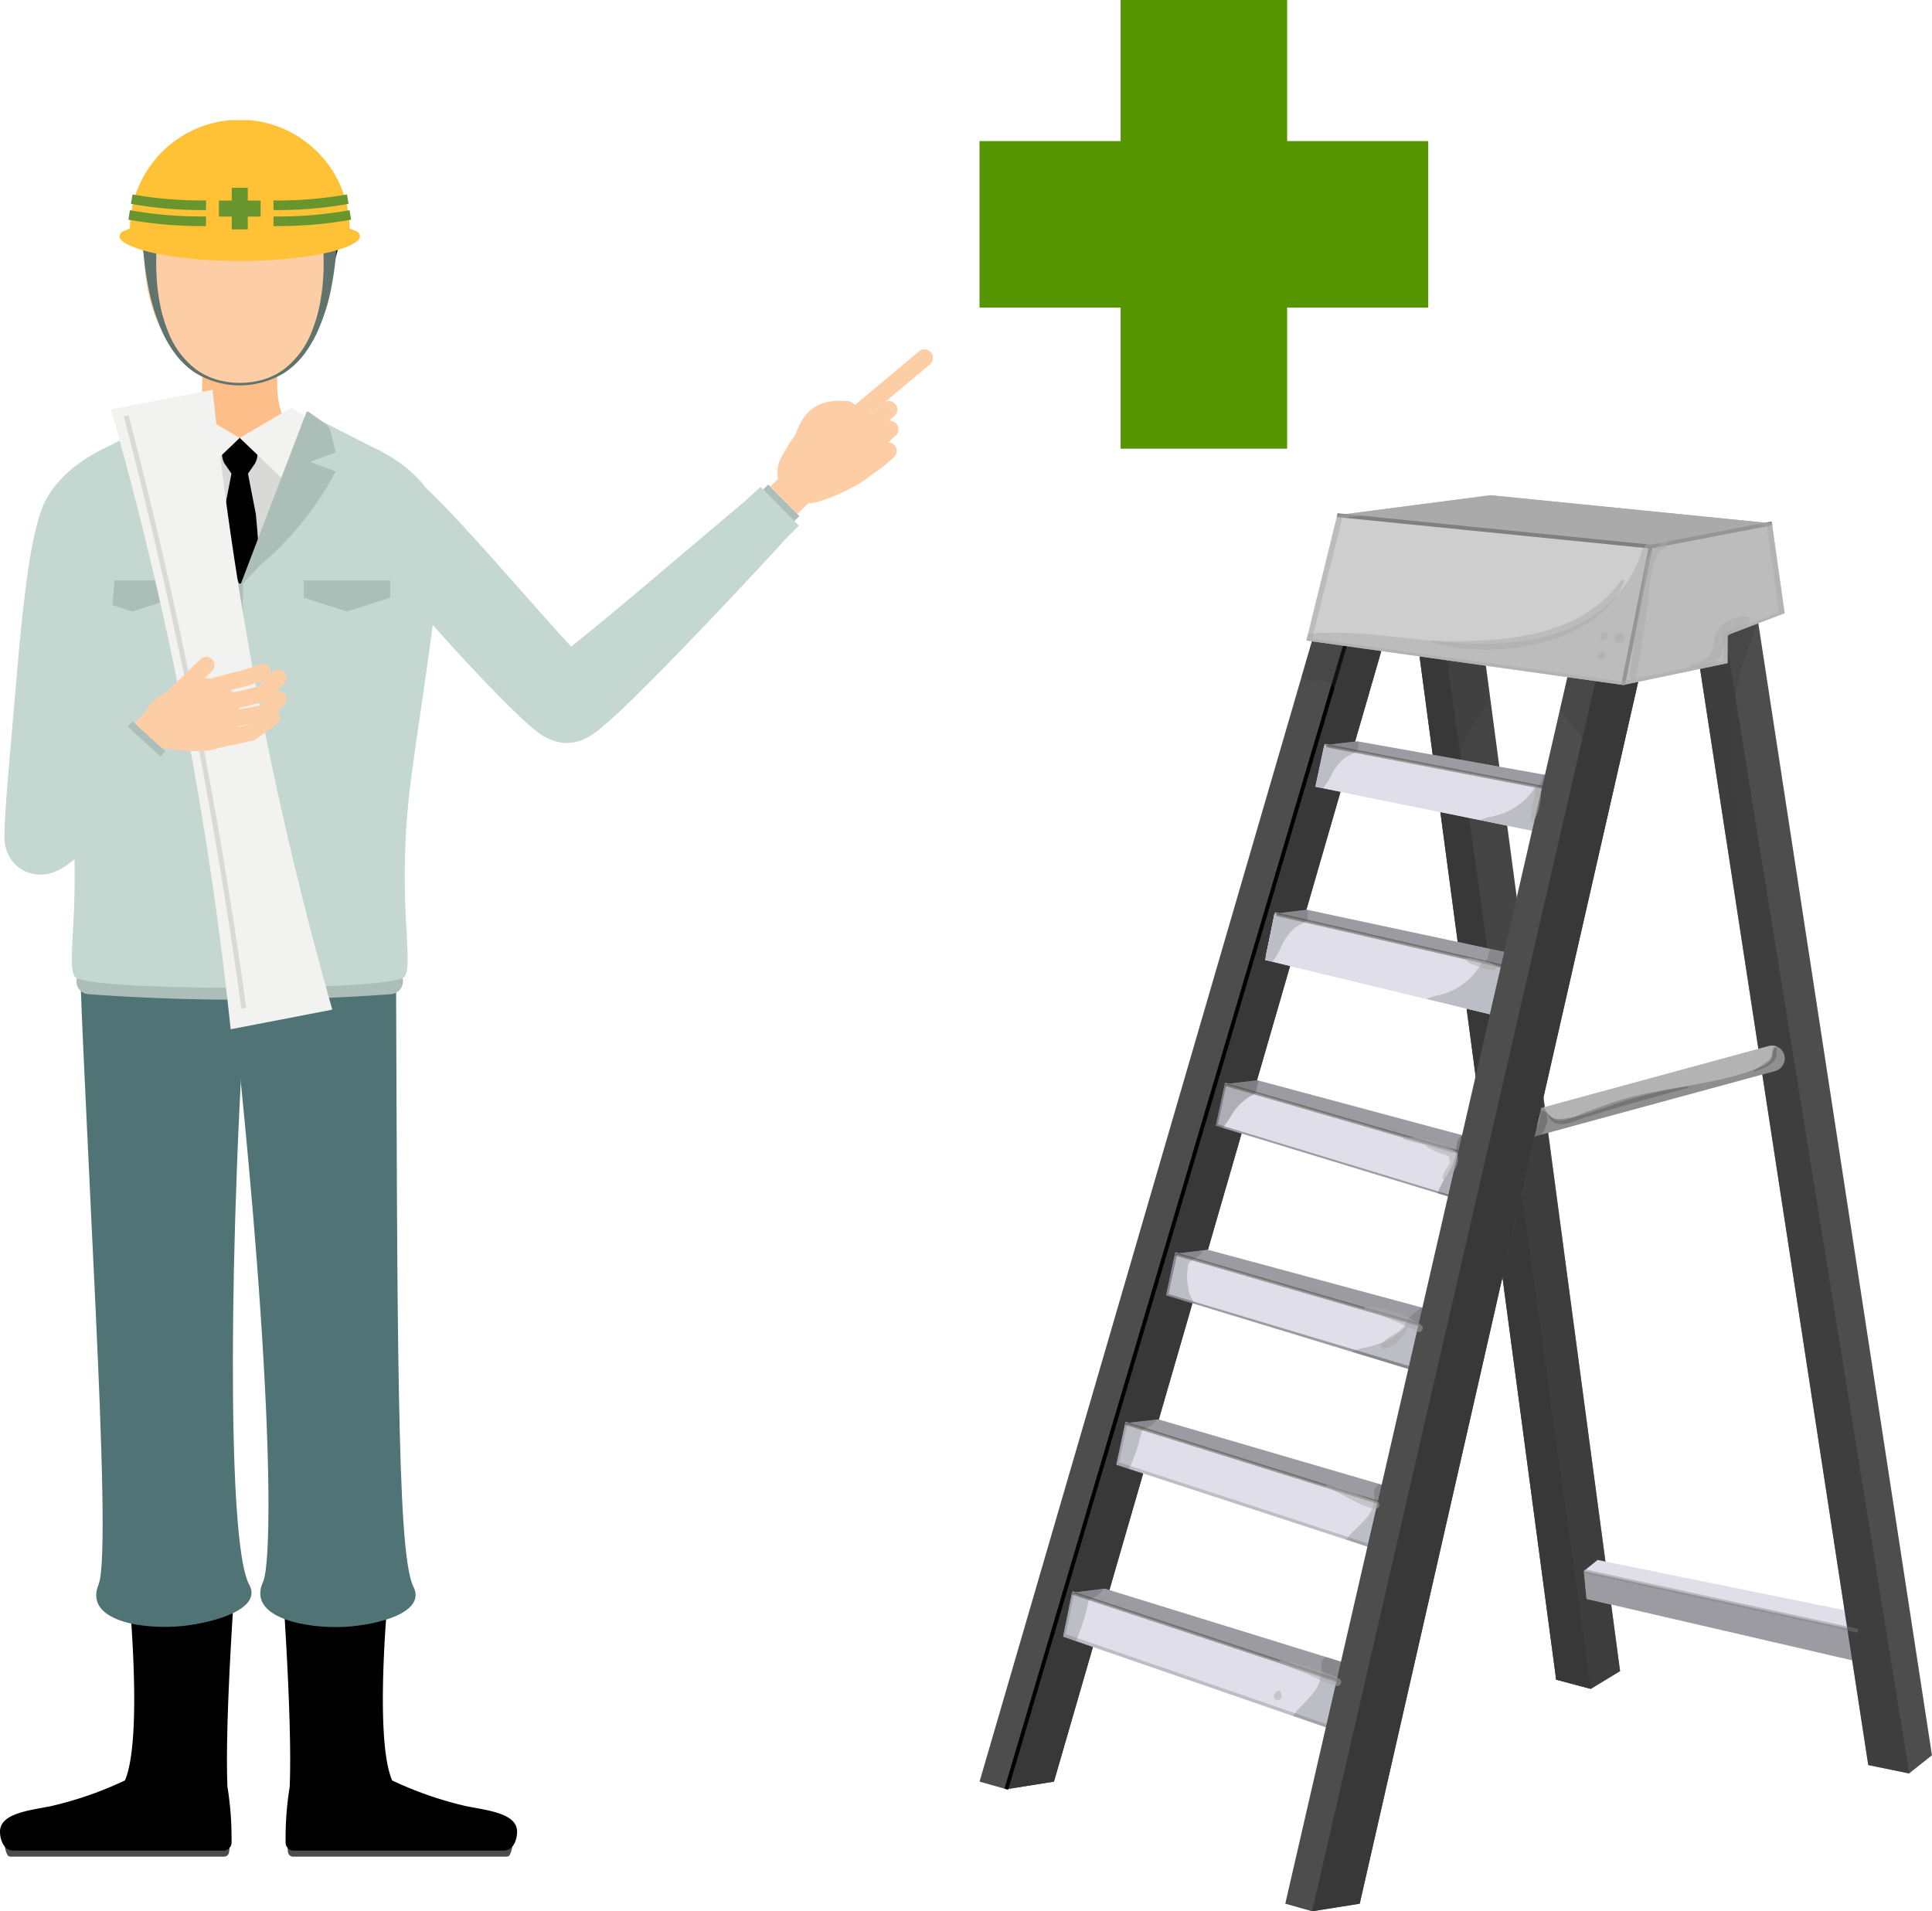 <svg xmlns="http://www.w3.org/2000/svg" xmlns:xlink="http://www.w3.org/1999/xlink" width="173.95" height="172.097" viewBox="0 0 173.95 172.097">
  <defs>
    <clipPath id="clip-path">
      <rect id="長方形_26948" data-name="長方形 26948" width="85.758" height="127.503" fill="none"/>
    </clipPath>
    <clipPath id="clip-path-2">
      <rect id="長方形_26885" data-name="長方形 26885" width="85.756" height="127.502" fill="none"/>
    </clipPath>
    <clipPath id="clip-path-3">
      <rect id="長方形_26884" data-name="長方形 26884" width="9.501" height="58.932" fill="none"/>
    </clipPath>
    <clipPath id="clip-path-5">
      <rect id="長方形_26886" data-name="長方形 26886" width="24.69" height="8.089" fill="none"/>
    </clipPath>
    <clipPath id="clip-path-7">
      <rect id="長方形_26888" data-name="長方形 26888" width="19.156" height="103.8" fill="none"/>
    </clipPath>
    <clipPath id="clip-path-8">
      <rect id="長方形_26889" data-name="長方形 26889" width="5.63" height="21.08" fill="none"/>
    </clipPath>
    <clipPath id="clip-path-9">
      <rect id="長方形_26890" data-name="長方形 26890" width="6.724" height="17.553" fill="none"/>
    </clipPath>
    <clipPath id="clip-path-11">
      <rect id="長方形_26893" data-name="長方形 26893" width="23.852" height="8.575" fill="none"/>
    </clipPath>
    <clipPath id="clip-path-12">
      <rect id="長方形_26894" data-name="長方形 26894" width="24.864" height="4.912" fill="none"/>
    </clipPath>
    <clipPath id="clip-path-13">
      <rect id="長方形_26895" data-name="長方形 26895" width="3.867" height="4.215" fill="none"/>
    </clipPath>
    <clipPath id="clip-path-14">
      <rect id="長方形_26896" data-name="長方形 26896" width="8.931" height="5.772" fill="none"/>
    </clipPath>
    <clipPath id="clip-path-16">
      <rect id="長方形_26898" data-name="長方形 26898" width="26.113" height="7.281" fill="none"/>
    </clipPath>
    <clipPath id="clip-path-17">
      <rect id="長方形_26899" data-name="長方形 26899" width="24.872" height="11.304" fill="none"/>
    </clipPath>
    <clipPath id="clip-path-18">
      <rect id="長方形_26900" data-name="長方形 26900" width="4.804" height="5.917" fill="none"/>
    </clipPath>
    <clipPath id="clip-path-19">
      <rect id="長方形_26901" data-name="長方形 26901" width="3.856" height="4.274" fill="none"/>
    </clipPath>
    <clipPath id="clip-path-20">
      <rect id="長方形_26902" data-name="長方形 26902" width="26.56" height="9.236" fill="none"/>
    </clipPath>
    <clipPath id="clip-path-21">
      <rect id="長方形_26903" data-name="長方形 26903" width="25.361" height="12.687" fill="none"/>
    </clipPath>
    <clipPath id="clip-path-22">
      <rect id="長方形_26904" data-name="長方形 26904" width="5.702" height="6.675" fill="none"/>
    </clipPath>
    <clipPath id="clip-path-23">
      <rect id="長方形_26905" data-name="長方形 26905" width="3.67" height="4.704" fill="none"/>
    </clipPath>
    <clipPath id="clip-path-24">
      <rect id="長方形_26907" data-name="長方形 26907" width="23.442" height="9.816" fill="none"/>
    </clipPath>
    <clipPath id="clip-path-25">
      <rect id="長方形_26908" data-name="長方形 26908" width="24.451" height="5.704" fill="none"/>
    </clipPath>
    <clipPath id="clip-path-26">
      <rect id="長方形_26909" data-name="長方形 26909" width="3.854" height="4.674" fill="none"/>
    </clipPath>
    <clipPath id="clip-path-27">
      <rect id="長方形_26910" data-name="長方形 26910" width="8.815" height="6.471" fill="none"/>
    </clipPath>
    <clipPath id="clip-path-28">
      <rect id="長方形_26911" data-name="長方形 26911" width="26.804" height="7.508" fill="none"/>
    </clipPath>
    <clipPath id="clip-path-29">
      <rect id="長方形_26912" data-name="長方形 26912" width="25.608" height="11.527" fill="none"/>
    </clipPath>
    <clipPath id="clip-path-30">
      <rect id="長方形_26913" data-name="長方形 26913" width="10.562" height="6.684" fill="none"/>
    </clipPath>
    <clipPath id="clip-path-31">
      <rect id="長方形_26914" data-name="長方形 26914" width="3.316" height="4.826" fill="none"/>
    </clipPath>
    <clipPath id="clip-path-32">
      <rect id="長方形_26915" data-name="長方形 26915" width="26.56" height="8.733" fill="none"/>
    </clipPath>
    <clipPath id="clip-path-33">
      <rect id="長方形_26916" data-name="長方形 26916" width="25.361" height="11.997" fill="none"/>
    </clipPath>
    <clipPath id="clip-path-34">
      <rect id="長方形_26917" data-name="長方形 26917" width="5.702" height="6.312" fill="none"/>
    </clipPath>
    <clipPath id="clip-path-35">
      <rect id="長方形_26918" data-name="長方形 26918" width="3.67" height="4.447" fill="none"/>
    </clipPath>
    <clipPath id="clip-path-36">
      <rect id="長方形_26919" data-name="長方形 26919" width="7.566" height="10.086" fill="none"/>
    </clipPath>
    <clipPath id="clip-path-37">
      <rect id="長方形_26920" data-name="長方形 26920" width="7.188" height="16.248" fill="none"/>
    </clipPath>
    <clipPath id="clip-path-38">
      <rect id="長方形_26921" data-name="長方形 26921" width="43.062" height="16.997" fill="none"/>
    </clipPath>
    <clipPath id="clip-path-39">
      <rect id="長方形_26922" data-name="長方形 26922" width="43.062" height="17.078" fill="none"/>
    </clipPath>
    <clipPath id="clip-path-40">
      <rect id="長方形_26923" data-name="長方形 26923" width="0.035" height="0.058" fill="none"/>
    </clipPath>
    <clipPath id="clip-path-41">
      <rect id="長方形_26924" data-name="長方形 26924" width="3.276" height="12.113" fill="none"/>
    </clipPath>
    <clipPath id="clip-path-42">
      <rect id="長方形_26925" data-name="長方形 26925" width="5.488" height="4.575" fill="none"/>
    </clipPath>
    <clipPath id="clip-path-43">
      <rect id="長方形_26926" data-name="長方形 26926" width="17.391" height="6.297" fill="none"/>
    </clipPath>
    <clipPath id="clip-path-44">
      <rect id="長方形_26927" data-name="長方形 26927" width="0.925" height="0.958" fill="none"/>
    </clipPath>
    <clipPath id="clip-path-45">
      <rect id="長方形_26928" data-name="長方形 26928" width="0.687" height="0.734" fill="none"/>
    </clipPath>
    <clipPath id="clip-path-46">
      <rect id="長方形_26929" data-name="長方形 26929" width="0.699" height="0.702" fill="none"/>
    </clipPath>
    <clipPath id="clip-path-47">
      <rect id="長方形_26930" data-name="長方形 26930" width="3.17" height="2.511" fill="none"/>
    </clipPath>
    <clipPath id="clip-path-48">
      <rect id="長方形_26932" data-name="長方形 26932" width="24.764" height="5.723" fill="none"/>
    </clipPath>
    <clipPath id="clip-path-49">
      <rect id="長方形_26933" data-name="長方形 26933" width="0.589" height="0.61" fill="none"/>
    </clipPath>
    <clipPath id="clip-path-50">
      <rect id="長方形_26934" data-name="長方形 26934" width="0.911" height="3.087" fill="none"/>
    </clipPath>
    <clipPath id="clip-path-51">
      <rect id="長方形_26935" data-name="長方形 26935" width="2.822" height="1.132" fill="none"/>
    </clipPath>
    <clipPath id="clip-path-52">
      <rect id="長方形_26936" data-name="長方形 26936" width="4.574" height="1.418" fill="none"/>
    </clipPath>
    <clipPath id="clip-path-53">
      <rect id="長方形_26937" data-name="長方形 26937" width="0.703" height="0.835" fill="none"/>
    </clipPath>
    <clipPath id="clip-path-54">
      <rect id="長方形_26938" data-name="長方形 26938" width="5.593" height="2.335" fill="none"/>
    </clipPath>
    <clipPath id="clip-path-55">
      <rect id="長方形_26939" data-name="長方形 26939" width="4.815" height="2.134" fill="none"/>
    </clipPath>
    <clipPath id="clip-path-56">
      <rect id="長方形_26940" data-name="長方形 26940" width="5.249" height="2.262" fill="none"/>
    </clipPath>
    <clipPath id="clip-path-57">
      <rect id="長方形_26941" data-name="長方形 26941" width="2.443" height="2.429" fill="none"/>
    </clipPath>
    <clipPath id="clip-path-58">
      <rect id="長方形_26942" data-name="長方形 26942" width="2.867" height="3.133" fill="none"/>
    </clipPath>
    <clipPath id="clip-path-59">
      <rect id="長方形_26943" data-name="長方形 26943" width="23.437" height="8.344" fill="none"/>
    </clipPath>
    <clipPath id="clip-path-60">
      <rect id="長方形_26944" data-name="長方形 26944" width="1.21" height="2.73" fill="none"/>
    </clipPath>
    <clipPath id="clip-path-61">
      <rect id="長方形_26945" data-name="長方形 26945" width="12.632" height="3.398" fill="none"/>
    </clipPath>
    <clipPath id="clip-path-62">
      <rect id="長方形_26946" data-name="長方形 26946" width="2.069" height="2.206" fill="none"/>
    </clipPath>
    <clipPath id="clip-path-63">
      <rect id="長方形_26963" data-name="長方形 26963" width="84" height="156.364" fill="none"/>
    </clipPath>
  </defs>
  <g id="recruit_sec02_img03" transform="translate(-1146 -2764.187)">
    <g id="グループ_23246" data-name="グループ 23246" transform="translate(1234.192 2808.781)">
      <g id="グループ_23245" data-name="グループ 23245" clip-path="url(#clip-path)">
        <path id="パス_46568" data-name="パス 46568" d="M6.178,1.3,7.211,8.96l.08.625,12.535,93.948.043.346,3.125.835,2.636-1.6-7.66-57.332L13.936,15.5l-.854-6.367L11.938.533Z" transform="translate(32.045 2.764)" fill="#444"/>
        <path id="パス_46569" data-name="パス 46569" d="M22.066,97.12l-3.125-.829-.043-.353L6.357,2l2.5.619L15.2,47.987l4.424,31.66Z" transform="translate(32.975 10.356)" fill="#383838"/>
        <g id="グループ_23071" data-name="グループ 23071" transform="translate(0 0.001)">
          <g id="グループ_23070" data-name="グループ 23070" clip-path="url(#clip-path-2)">
            <g id="グループ_23069" data-name="グループ 23069" transform="translate(48.171 48.542)" opacity="0.6" style="mix-blend-mode: multiply;isolation: isolate">
              <g id="グループ_23068" data-name="グループ 23068">
                <g id="グループ_23067" data-name="グループ 23067" clip-path="url(#clip-path-3)">
                  <path id="パス_46570" data-name="パス 46570" d="M17.284,65.177l-2.63,1.6L11.53,65.95l-.049-.353c.879-.118,1.788-.328,1.807-1.534a91.522,91.522,0,0,0-1.077-14.757c-.662-4.5-1.541-8.984-2.438-13.352C8.814,31.245,8.548,26.9,8.028,22.119a38.483,38.483,0,0,1-.241-4.473,25.136,25.136,0,0,1,1.8-9.689l.043-.111Z" transform="translate(-7.784 -7.849)" fill="#383838"/>
                </g>
              </g>
            </g>
          </g>
        </g>
        <path id="パス_46571" data-name="パス 46571" d="M33.679,20.308l-.2,1.559v.006l-.334,2.71L9.035,19l-.241-2.506,1.237-1Z" transform="translate(45.617 80.374)" fill="#dfdee9"/>
        <g id="グループ_23076" data-name="グループ 23076" transform="translate(0 0.001)">
          <g id="グループ_23075" data-name="グループ 23075" clip-path="url(#clip-path-2)">
            <g id="グループ_23074" data-name="グループ 23074" transform="translate(54.409 96.866)" opacity="0.4" style="mix-blend-mode: multiply;isolation: isolate">
              <g id="グループ_23073" data-name="グループ 23073">
                <g id="グループ_23072" data-name="グループ 23072" clip-path="url(#clip-path-5)">
                  <path id="パス_46572" data-name="パス 46572" d="M33.481,21.033v.006l-.334,2.7L9.035,18.155l-.241-2.5Z" transform="translate(-8.791 -15.656)" fill="#383838"/>
                </g>
              </g>
            </g>
          </g>
        </g>
        <path id="パス_46573" data-name="パス 46573" d="M15.638,1.757l-5.259.8.334,2.227L13.4,22.3l12.783,83.306,3.681.755,2.054-1.633L16.114,1.683Z" transform="translate(53.836 8.728)" fill="#4d4d4d"/>
        <g id="グループ_23087" data-name="グループ 23087" transform="translate(0 0.001)">
          <g id="グループ_23086" data-name="グループ 23086" clip-path="url(#clip-path-2)">
            <g id="グループ_23079" data-name="グループ 23079" transform="translate(64.553 11.293)" opacity="0.7">
              <g id="グループ_23078" data-name="グループ 23078">
                <g id="グループ_23077" data-name="グループ 23077" clip-path="url(#clip-path-7)">
                  <path id="パス_46574" data-name="パス 46574" d="M29.589,105.624l-3.688-.755L10.433,4.041l2.394-2.215Z" transform="translate(-10.433 -1.824)" fill="#383838"/>
                </g>
              </g>
            </g>
            <g id="グループ_23082" data-name="グループ 23082" transform="translate(64.21 10.486)" opacity="0.3" style="mix-blend-mode: multiply;isolation: isolate">
              <g id="グループ_23081" data-name="グループ 23081">
                <g id="グループ_23080" data-name="グループ 23080" clip-path="url(#clip-path-8)">
                  <path id="パス_46575" data-name="パス 46575" d="M14.27,9.014a36,36,0,0,0-.148,6.057c.093,2.3.328,4.6.445,6.911.012.278-.006.613-.254.749-.309.167-.668-.142-.86-.427l-.043-.062L10.724,4.726,10.378,2.5l5.253-.811A2.151,2.151,0,0,1,15.86,3.7a23.054,23.054,0,0,0-1.59,5.309" transform="translate(-10.376 -1.7)" fill="#383838"/>
                </g>
              </g>
            </g>
            <g id="グループ_23085" data-name="グループ 23085" transform="translate(39.253 10.799)" opacity="0.3" style="mix-blend-mode: multiply;isolation: isolate">
              <g id="グループ_23084" data-name="グループ 23084">
                <g id="グループ_23083" data-name="グループ 23083" clip-path="url(#clip-path-9)">
                  <path id="パス_46576" data-name="パス 46576" d="M13.07,9.208c-.594.86-1.151,1.776-1.7,2.7a7.945,7.945,0,0,0-.9,1.844c-.458,1.627.105,3.57-.91,4.919a1.531,1.531,0,0,1-.86.613.562.562,0,0,1-.142.019L6.424,3.3l-.08-.625A3.474,3.474,0,0,1,7.1,2.123a4.912,4.912,0,0,1,4.214.247,7.444,7.444,0,0,1,.91.47Z" transform="translate(-6.345 -1.743)" fill="#383838"/>
                </g>
              </g>
            </g>
          </g>
        </g>
        <path id="パス_46577" data-name="パス 46577" d="M30.318,6.464,29,11,0,110.51l2.413.681L6.7,110.51,34.235,15.4l2.326-8.043.415-1.423L38.25,1.539l-6.342-.514Z" transform="translate(0.003 5.319)" fill="#4d4d4d"/>
        <path id="パス_46578" data-name="パス 46578" d="M30.882,4.132.391,107.077l4.282-.681L34.947,1.818Z" transform="translate(2.028 9.432)" fill="#383838"/>
        <rect id="長方形_26892" data-name="長方形 26892" width="107.365" height="0.348" transform="matrix(0.284, -0.959, 0.959, 0.284, 2.245, 116.459)"/>
        <path id="パス_46579" data-name="パス 46579" d="M7.944,6.048l-2.982.346-.8,3.737L29.13,16.548l1.7-5.562Z" transform="translate(21.599 31.374)" fill="#dfdee9"/>
        <path id="パス_46580" data-name="パス 46580" d="M4.288,6.361l23.97,5.612.062-.285L4.356,6.082Z" transform="translate(22.241 31.55)" fill="#999"/>
        <path id="パス_46581" data-name="パス 46581" d="M30.553,7.491,30.28,8.2l-1.658,4.282-.693-.136-8.241-1.677L5.562,7.8H5.556l-.668-.136.8-3.731,2.988-.353.019.006,16.73,2.988,3.032.538Z" transform="translate(25.354 18.575)" fill="#dfdee9"/>
        <path id="パス_46582" data-name="パス 46582" d="M5.013,3.9,28.648,8.46l.056-.285L5.069,3.615Z" transform="translate(26.004 18.753)" fill="#999"/>
        <g id="グループ_23101" data-name="グループ 23101" transform="translate(0 0.001)">
          <g id="グループ_23100" data-name="グループ 23100" clip-path="url(#clip-path-2)">
            <g id="グループ_23090" data-name="グループ 23090" transform="translate(30.244 22.485)" style="mix-blend-mode: multiply;isolation: isolate">
              <g id="グループ_23089" data-name="グループ 23089">
                <g id="グループ_23088" data-name="グループ 23088" clip-path="url(#clip-path-11)">
                  <path id="パス_46583" data-name="パス 46583" d="M5.142,7.1l.742-3.465-.2.019-.8,3.737,23.728,4.82.124-.322Z" transform="translate(-4.888 -3.633)" fill="#dfdee9"/>
                </g>
              </g>
            </g>
            <g id="グループ_23093" data-name="グループ 23093" transform="translate(31.042 22.157)" opacity="0.4" style="mix-blend-mode: multiply;isolation: isolate">
              <g id="グループ_23092" data-name="グループ 23092">
                <g id="グループ_23091" data-name="グループ 23091" clip-path="url(#clip-path-12)">
                  <path id="パス_46584" data-name="パス 46584" d="M29.883,7.491l-.272.712-.959.291L5.017,3.934l2.988-.353Z" transform="translate(-5.019 -3.583)" fill="#383838"/>
                </g>
              </g>
            </g>
            <g id="グループ_23096" data-name="グループ 23096" transform="translate(30.241 22.157)" opacity="0.2" style="mix-blend-mode: multiply;isolation: isolate">
              <g id="グループ_23095" data-name="グループ 23095">
                <g id="グループ_23094" data-name="グループ 23094" clip-path="url(#clip-path-13)">
                  <path id="パス_46585" data-name="パス 46585" d="M8.755,4c0,.687-.712.693-1.194,1.064A4.481,4.481,0,0,0,6.373,6.508,5.085,5.085,0,0,1,5.562,7.8H5.556l-.668-.136.8-3.731,2.982-.353.025.006A1.479,1.479,0,0,1,8.755,4" transform="translate(-4.886 -3.583)" fill="#383838"/>
                </g>
              </g>
            </g>
            <g id="グループ_23099" data-name="グループ 23099" transform="translate(45.042 25.148)" opacity="0.2" style="mix-blend-mode: multiply;isolation: isolate">
              <g id="グループ_23098" data-name="グループ 23098">
                <g id="グループ_23097" data-name="グループ 23097" clip-path="url(#clip-path-14)">
                  <path id="パス_46586" data-name="パス 46586" d="M15.732,9.448a1.7,1.7,0,0,1-.217.39L7.28,8.167a4.252,4.252,0,0,1,1.046-.309A6.028,6.028,0,0,0,12.069,5.5a1.125,1.125,0,0,1,.316-.365c.074-.049.167-.074.241-.13.272-.2.241-.65.39-.94l3.032.538a9.421,9.421,0,0,1-.316,4.845" transform="translate(-7.279 -4.063)" fill="#383838"/>
                </g>
              </g>
            </g>
          </g>
        </g>
        <path id="パス_46587" data-name="パス 46587" d="M30.354,14.721l-.167.427-1.943,5.006-2.58-.792-2.234-.674-19.366-5.9-.625-.2.8-3.731L7.22,8.515l.074.019.1.025h.012v.006l18.2,4.882,2.277.613Z" transform="translate(17.841 44.17)" fill="#dfdee9"/>
        <path id="パス_46588" data-name="パス 46588" d="M27.452,15.757,3.562,8.828l.08-.278,23.889,6.93Z" transform="translate(18.479 44.347)" fill="#999"/>
        <g id="グループ_23244" data-name="グループ 23244" transform="translate(0 0.001)">
          <g id="グループ_23243" data-name="グループ 23243" clip-path="url(#clip-path-2)">
            <g id="グループ_23104" data-name="グループ 23104" transform="translate(22.082 52.683)" opacity="0.4" style="mix-blend-mode: multiply;isolation: isolate">
              <g id="グループ_23103" data-name="グループ 23103">
                <g id="グループ_23102" data-name="グループ 23102" clip-path="url(#clip-path-16)">
                  <path id="パス_46589" data-name="パス 46589" d="M29.68,14.721l-.167.427-2.054.65L3.569,8.862l2.976-.346Z" transform="translate(-3.567 -8.514)" fill="#383838"/>
                </g>
              </g>
            </g>
            <g id="グループ_23107" data-name="グループ 23107" transform="translate(21.281 53.013)" opacity="0.4" style="mix-blend-mode: multiply;isolation: isolate">
              <g id="グループ_23106" data-name="グループ 23106">
                <g id="グループ_23105" data-name="グループ 23105" clip-path="url(#clip-path-17)">
                  <path id="パス_46590" data-name="パス 46590" d="M3.619,12.194l.773-3.626-.155.019-.8,3.731,24.8,7.555.062-.161Z" transform="translate(-3.438 -8.568)" fill="#383838"/>
                </g>
              </g>
            </g>
            <g id="グループ_23110" data-name="グループ 23110" transform="translate(41.274 57.613)" opacity="0.3" style="mix-blend-mode: multiply;isolation: isolate">
              <g id="グループ_23109" data-name="グループ 23109">
                <g id="グループ_23108" data-name="グループ 23108" clip-path="url(#clip-path-18)">
                  <path id="パス_46591" data-name="パス 46591" d="M11.472,10.865A2.257,2.257,0,0,1,11.151,12,13.7,13.7,0,0,1,8.9,15.227l-2.227-.674a1.748,1.748,0,0,1,.08-.309,6.8,6.8,0,0,1,.662-1.213A5.522,5.522,0,0,0,8.3,10.877a5.687,5.687,0,0,1,.111-.922,1.036,1.036,0,0,1,.433-.643l2.277.613a2.059,2.059,0,0,1,.353.94" transform="translate(-6.669 -9.31)" fill="#383838"/>
                </g>
              </g>
            </g>
            <g id="グループ_23113" data-name="グループ 23113" transform="translate(21.281 52.683)" opacity="0.3" style="mix-blend-mode: multiply;isolation: isolate">
              <g id="グループ_23112" data-name="グループ 23112">
                <g id="グループ_23111" data-name="グループ 23111" clip-path="url(#clip-path-19)">
                  <path id="パス_46592" data-name="パス 46592" d="M7.219,8.515l.08.019c-.087.309-.167.613-.247.916a.59.59,0,0,1-.105.247.639.639,0,0,1-.272.161,5.045,5.045,0,0,0-1.943,1.986c-.2.316-.433.637-.668.947L3.439,12.6l.8-3.737Z" transform="translate(-3.442 -8.514)" fill="#383838"/>
                </g>
              </g>
            </g>
            <path id="パス_46593" data-name="パス 46593" d="M28.577,23.2l-.712,1.949-1.392,3.793-.575-.2-3.978-1.374h-.006L2.367,20.628l-1.151-.4.8-3.954,2.871-.353L5,15.913,24.914,22.07l1.671.52h.006Z" transform="translate(6.31 82.546)" fill="#dfdee9"/>
            <path id="パス_46594" data-name="パス 46594" d="M25.679,24.29,1.338,16.234l.093-.285,24.341,8.056Z" transform="translate(6.943 82.735)" fill="#999"/>
            <g id="グループ_23116" data-name="グループ 23116" transform="translate(8.327 98.459)" opacity="0.4" style="mix-blend-mode: multiply;isolation: isolate">
              <g id="グループ_23115" data-name="グループ 23115">
                <g id="グループ_23114" data-name="グループ 23114" clip-path="url(#clip-path-20)">
                  <path id="パス_46595" data-name="パス 46595" d="M27.908,23.2,27.2,25.151l-1.51-.811L1.346,16.278l2.988-.365Z" transform="translate(-1.348 -15.913)" fill="#383838"/>
                </g>
              </g>
            </g>
            <g id="グループ_23119" data-name="グループ 23119" transform="translate(7.526 98.803)" opacity="0.2" style="mix-blend-mode: multiply;isolation: isolate">
              <g id="グループ_23118" data-name="グループ 23118">
                <g id="グループ_23117" data-name="グループ 23117" clip-path="url(#clip-path-21)">
                  <path id="パス_46596" data-name="パス 46596" d="M1.458,19.712l.761-3.743-.2.025-.8,3.947,25.257,8.718.105-.278Z" transform="translate(-1.216 -15.969)" fill="#383838"/>
                </g>
              </g>
            </g>
            <g id="グループ_23122" data-name="グループ 23122" transform="translate(28.227 104.619)" opacity="0.2" style="mix-blend-mode: multiply;isolation: isolate">
              <g id="グループ_23121" data-name="グループ 23121">
                <g id="グループ_23120" data-name="グループ 23120" clip-path="url(#clip-path-22)">
                  <path id="パス_46597" data-name="パス 46597" d="M9.233,17.423H9.24a3.009,3.009,0,0,1,.879,1.052,3.363,3.363,0,0,1-.192,2.382,14.059,14.059,0,0,1-1.38,2.722L4.562,22.205c.062-.1.13-.192.2-.285.464-.588,1.039-1.07,1.51-1.646A3.386,3.386,0,0,0,7.1,18.443c.037-.52-.161-1.25.415-1.516l.049-.019Z" transform="translate(-4.563 -16.908)" fill="#383838"/>
                </g>
              </g>
            </g>
            <g id="グループ_23125" data-name="グループ 23125" transform="translate(7.526 98.472)" opacity="0.2" style="mix-blend-mode: multiply;isolation: isolate">
              <g id="グループ_23124" data-name="グループ 23124">
                <g id="グループ_23123" data-name="グループ 23123" clip-path="url(#clip-path-23)">
                  <path id="パス_46598" data-name="パス 46598" d="M4.88,15.915a2.508,2.508,0,0,1-1.077.86.7.7,0,0,0-.266.179.852.852,0,0,0-.08.241,16.716,16.716,0,0,1-1.1,3.422l-1.145-.4.792-3.948Z" transform="translate(-1.213 -15.917)" fill="#383838"/>
                </g>
              </g>
            </g>
            <path id="パス_46599" data-name="パス 46599" d="M29.444,10.63l-.278.792-1.689,4.764-.674-.161L18.7,14.07,4.818,10.71H4.812l-.656-.155.835-4.164,2.945-.359.025.006L24.4,9.553l2.982.631Z" transform="translate(21.56 31.291)" fill="#dfdee9"/>
            <rect id="長方形_26906" data-name="長方形 26906" width="0.305" height="23.834" transform="translate(26.519 37.832) rotate(-77.039)" fill="#999"/>
            <g id="グループ_23128" data-name="グループ 23128" transform="translate(25.722 37.661)" style="mix-blend-mode: multiply;isolation: isolate">
              <g id="グループ_23127" data-name="グループ 23127">
                <g id="グループ_23126" data-name="グループ 23126" clip-path="url(#clip-path-24)">
                  <path id="パス_46600" data-name="パス 46600" d="M4.411,9.948l.773-3.861-.192.025L4.157,10.27l23.32,5.63.124-.353Z" transform="translate(-4.157 -6.085)" fill="#dfdee9"/>
                </g>
              </g>
            </g>
            <g id="グループ_23131" data-name="グループ 23131" transform="translate(26.553 37.325)" opacity="0.4" style="mix-blend-mode: multiply;isolation: isolate">
              <g id="グループ_23130" data-name="グループ 23130">
                <g id="グループ_23129" data-name="グループ 23129" clip-path="url(#clip-path-25)">
                  <path id="パス_46601" data-name="パス 46601" d="M28.744,10.63l-.278.792-.947.316L4.291,6.391l2.945-.359Z" transform="translate(-4.293 -6.034)" fill="#383838"/>
                </g>
              </g>
            </g>
            <g id="グループ_23134" data-name="グループ 23134" transform="translate(25.719 37.325)" opacity="0.2" style="mix-blend-mode: multiply;isolation: isolate">
              <g id="グループ_23133" data-name="グループ 23133">
                <g id="グループ_23132" data-name="グループ 23132" clip-path="url(#clip-path-26)">
                  <path id="パス_46602" data-name="パス 46602" d="M8.012,6.491c-.006.767-.712.767-1.194,1.176A4.913,4.913,0,0,0,5.636,9.275,5.939,5.939,0,0,1,4.819,10.7H4.813l-.656-.155.835-4.164,2.945-.353h.025a1.856,1.856,0,0,1,.05.458" transform="translate(-4.156 -6.031)" fill="#383838"/>
                </g>
              </g>
            </g>
            <g id="グループ_23137" data-name="グループ 23137" transform="translate(40.264 40.842)" opacity="0.2" style="mix-blend-mode: multiply;isolation: isolate">
              <g id="グループ_23136" data-name="グループ 23136">
                <g id="グループ_23135" data-name="グループ 23135" clip-path="url(#clip-path-27)">
                  <path id="パス_46603" data-name="パス 46603" d="M14.818,12.64a2.025,2.025,0,0,1-.217.433L6.508,11.118a4.037,4.037,0,0,1,1.033-.334,5.858,5.858,0,0,0,3.712-2.592,1.285,1.285,0,0,1,.316-.4c.074-.056.167-.087.241-.142.272-.217.247-.724.4-1.046l2.976.631a11.761,11.761,0,0,1-.365,5.408" transform="translate(-6.505 -6.602)" fill="#383838"/>
                </g>
              </g>
            </g>
            <path id="パス_46604" data-name="パス 46604" d="M30.322,17.416l-.3.761-.031.074-1.776,4.591-8.755-2.667L5.319,15.863l-2.6-.792.8-3.737,2.512-.3.464-.056,19.168,5.173,3.91,1.058Z" transform="translate(14.081 56.961)" fill="#dfdee9"/>
            <path id="パス_46605" data-name="パス 46605" d="M27.426,18.447,2.837,11.294l.08-.278,24.588,7.153Z" transform="translate(14.719 57.141)" fill="#999"/>
            <g id="グループ_23140" data-name="グループ 23140" transform="translate(17.6 67.943)" opacity="0.4" style="mix-blend-mode: multiply;isolation: isolate">
              <g id="グループ_23139" data-name="グループ 23139">
                <g id="グループ_23138" data-name="グループ 23138" clip-path="url(#clip-path-28)">
                  <path id="パス_46606" data-name="パス 46606" d="M29.648,17.416l-.328.835-1.893.241L2.845,11.334l2.976-.353Z" transform="translate(-2.844 -10.982)" fill="#383838"/>
                </g>
              </g>
            </g>
            <g id="グループ_23143" data-name="グループ 23143" transform="translate(16.799 68.273)" opacity="0.4" style="mix-blend-mode: multiply;isolation: isolate">
              <g id="グループ_23142" data-name="グループ 23142">
                <g id="グループ_23141" data-name="グループ 23141" clip-path="url(#clip-path-29)">
                  <path id="パス_46607" data-name="パス 46607" d="M2.932,14.685l.786-3.651-.2.025-.8,3.737,25.5,7.765.105-.272Z" transform="translate(-2.714 -11.036)" fill="#383838"/>
                </g>
              </g>
            </g>
            <g id="グループ_23146" data-name="グループ 23146" transform="translate(33.545 73.117)" opacity="0.2" style="mix-blend-mode: multiply;isolation: isolate">
              <g id="グループ_23145" data-name="グループ 23145">
                <g id="グループ_23144" data-name="グループ 23144" clip-path="url(#clip-path-30)">
                  <path id="パス_46608" data-name="パス 46608" d="M15.984,13.84l-.031.074-1.776,4.591L5.422,15.839a1.4,1.4,0,0,1,.322-.155c.476-.173.971-.247,1.46-.377A6.764,6.764,0,0,0,9.8,13.976a1.53,1.53,0,0,0,.662-1.052c0-.136.879-.823,1.021-.959l.142-.148,3.91,1.058a5.078,5.078,0,0,1,.452.965" transform="translate(-5.42 -11.82)" fill="#383838"/>
                </g>
              </g>
            </g>
            <g id="グループ_23149" data-name="グループ 23149" transform="translate(16.799 68.001)" opacity="0.2" style="mix-blend-mode: multiply;isolation: isolate">
              <g id="グループ_23148" data-name="グループ 23148">
                <g id="グループ_23147" data-name="グループ 23147" clip-path="url(#clip-path-31)">
                  <path id="パス_46609" data-name="パス 46609" d="M4.664,12.518a5.578,5.578,0,0,0,.186,2.438,5.765,5.765,0,0,0,.464.86l-2.6-.8.8-3.731,2.518-.3c-.019.359-.773.724-1.033.91a1.1,1.1,0,0,0-.254.254.809.809,0,0,0-.08.365" transform="translate(-2.715 -10.994)" fill="#383838"/>
                </g>
              </g>
            </g>
            <path id="パス_46610" data-name="パス 46610" d="M29.351,20.341l-.712,1.838-1.392,3.589-.575-.186-3.978-1.3h-.006L3.141,17.91l-1.151-.377.8-3.737,2.871-.334.118-.012,19.911,5.822,1.671.489h.006Z" transform="translate(10.326 69.76)" fill="#dfdee9"/>
            <path id="パス_46611" data-name="パス 46611" d="M26.454,21.377,2.113,13.761l.087-.278L26.54,21.1Z" transform="translate(10.961 69.936)" fill="#999"/>
            <g id="グループ_23152" data-name="グループ 23152" transform="translate(13.117 83.209)" opacity="0.4" style="mix-blend-mode: multiply;isolation: isolate">
              <g id="グループ_23151" data-name="グループ 23151">
                <g id="グループ_23150" data-name="グループ 23150" clip-path="url(#clip-path-32)">
                  <path id="パス_46612" data-name="パス 46612" d="M28.682,20.341l-.712,1.838-1.5-.761L2.12,13.795l2.988-.346Z" transform="translate(-2.122 -13.448)" fill="#383838"/>
                </g>
              </g>
            </g>
            <g id="グループ_23155" data-name="グループ 23155" transform="translate(12.316 83.533)" opacity="0.2" style="mix-blend-mode: multiply;isolation: isolate">
              <g id="グループ_23154" data-name="グループ 23154">
                <g id="グループ_23153" data-name="グループ 23153" clip-path="url(#clip-path-33)">
                  <path id="パス_46613" data-name="パス 46613" d="M2.232,17.04,2.993,13.5l-.2.025-.8,3.731L27.247,25.5l.105-.266Z" transform="translate(-1.99 -13.5)" fill="#383838"/>
                </g>
              </g>
            </g>
            <g id="グループ_23158" data-name="グループ 23158" transform="translate(33.017 89.033)" opacity="0.2" style="mix-blend-mode: multiply;isolation: isolate">
              <g id="グループ_23157" data-name="グループ 23157">
                <g id="グループ_23156" data-name="グループ 23156" clip-path="url(#clip-path-34)">
                  <path id="パス_46614" data-name="パス 46614" d="M10.007,14.879h.006a2.933,2.933,0,0,1,.879.99,3.037,3.037,0,0,1-.192,2.258A13.189,13.189,0,0,1,9.321,20.7L5.336,19.4c.062-.093.13-.179.2-.266.47-.557,1.039-1.015,1.51-1.559a3.117,3.117,0,0,0,.829-1.732c.037-.489-.161-1.182.415-1.435l.049-.019Z" transform="translate(-5.337 -14.389)" fill="#383838"/>
                </g>
              </g>
            </g>
            <g id="グループ_23161" data-name="グループ 23161" transform="translate(12.316 83.22)" opacity="0.2" style="mix-blend-mode: multiply;isolation: isolate">
              <g id="グループ_23160" data-name="グループ 23160">
                <g id="グループ_23159" data-name="グループ 23159" clip-path="url(#clip-path-35)">
                  <path id="パス_46615" data-name="パス 46615" d="M5.66,13.45a2.433,2.433,0,0,1-1.089.811.642.642,0,0,0-.254.173.731.731,0,0,0-.087.229A14.981,14.981,0,0,1,3.142,17.9l-1.151-.377.8-3.737Z" transform="translate(-1.988 -13.453)" fill="#383838"/>
                </g>
              </g>
            </g>
            <path id="パス_46616" data-name="パス 46616" d="M32.935,10.293,10.351,16.437l-1.423.39a1.259,1.259,0,0,1-.3.037,1.162,1.162,0,0,1-.309-2.283l24-6.528a1.147,1.147,0,0,1,.736.037,1.166,1.166,0,0,1-.124,2.2" transform="translate(38.72 41.543)" fill="#b3b3b3"/>
            <path id="パス_46617" data-name="パス 46617" d="M37.36,2.339l-.662,2.9-.346,1.528L33.084,21.081,11.15,117.349l-4.288.681-2.413-.681L29.162,9.9l.978-4.251.879-3.824Z" transform="translate(23.081 9.47)" fill="#4d4d4d"/>
            <g id="グループ_23164" data-name="グループ 23164" transform="translate(28.999 10.631)" opacity="0.3" style="mix-blend-mode: multiply;isolation: isolate">
              <g id="グループ_23163" data-name="グループ 23163">
                <g id="グループ_23162" data-name="グループ 23162" clip-path="url(#clip-path-36)">
                  <path id="パス_46618" data-name="パス 46618" d="M12.254,3.761,9.928,11.8a3.046,3.046,0,0,1-.724-.86c-.526-.829-1.058-1.658-1.584-2.493a1.434,1.434,0,0,0-.705-.687,3.065,3.065,0,0,0-1.108.062,1.6,1.6,0,0,1-1.12-.421L6.011,2.864A4.819,4.819,0,0,1,9.049,1.719a3.551,3.551,0,0,1,2.964,1.559,3.512,3.512,0,0,1,.241.483" transform="translate(-4.686 -1.716)" fill="#383838"/>
                </g>
              </g>
            </g>
            <path id="パス_46619" data-name="パス 46619" d="M9.267,2.5l-.3,1.287H8.964Z" transform="translate(46.5 12.943)" fill="#383838"/>
            <path id="パス_46620" data-name="パス 46620" d="M34.675,2.377,9.127,114.485l-4.288.687L30.368,4.4Z" transform="translate(25.105 12.33)" fill="#383838"/>
            <g id="グループ_23167" data-name="グループ 23167" transform="translate(52.242 14.306)" opacity="0.3" style="mix-blend-mode: multiply;isolation: isolate">
              <g id="グループ_23166" data-name="グループ 23166">
                <g id="グループ_23165" data-name="グループ 23165" clip-path="url(#clip-path-37)">
                  <path id="パス_46621" data-name="パス 46621" d="M15.633,4.242,12.372,18.559a37.549,37.549,0,0,1-.52-4.071,10.721,10.721,0,0,0-.86-3.9A32.341,32.341,0,0,0,8.443,7.379l.978-4.251a4.976,4.976,0,0,1,5.049-.223,3.758,3.758,0,0,1,1.163,1.336" transform="translate(-8.446 -2.313)" fill="#383838"/>
                </g>
              </g>
            </g>
            <path id="パス_46622" data-name="パス 46622" d="M47.82,10.623l-5.142,1.961v2.531l-9.4,1.968-28.517-4,.155-.619L7.534,1.8,21.338,0l.829.087,24.508,2.45Z" transform="translate(24.671 -0.004)" fill="#cecece"/>
            <path id="パス_46623" data-name="パス 46623" d="M44.346,2.531l-10.9,2.091L5.205,1.795,19.009,0Z" transform="translate(27 0)" fill="#aaa"/>
            <path id="パス_46624" data-name="パス 46624" d="M31.133,15.755l-.34-.068L33.249,3.423,5.2.608,5.239.262,33.663,3.114Z" transform="translate(26.983 1.356)" fill="gray"/>
            <path id="パス_46625" data-name="パス 46625" d="M9.831,2.814l-.068-.34L20.671.382l.068.34Z" transform="translate(50.642 1.98)" fill="gray"/>
            <g id="グループ_23170" data-name="グループ 23170" transform="translate(29.428 0.08)" opacity="0.5" style="mix-blend-mode: multiply;isolation: isolate">
              <g id="グループ_23169" data-name="グループ 23169">
                <g id="グループ_23168" data-name="グループ 23168" clip-path="url(#clip-path-38)">
                  <path id="パス_46626" data-name="パス 46626" d="M47.82,10.551l-5.142,1.961v2.531l-9.4,1.968-28.517-4,.155-.619c4.43-.384,8.9.538,13.358.841,4.931.334,10.345-.278,13.89-3.725A10.794,10.794,0,0,0,34.876,5.2a1.426,1.426,0,0,1,.458-.78c.353-.235.86-.093,1.213-.322A.918.918,0,0,0,36.5,2.705,2.587,2.587,0,0,0,35,2.229c-1.986-.186-3.978-.26-5.958-.47a23.273,23.273,0,0,1-5.29-1.07A16.224,16.224,0,0,1,22.167.014l24.508,2.45Z" transform="translate(-4.757 -0.008)" fill="#aaa"/>
                </g>
              </g>
            </g>
            <g id="グループ_23173" data-name="グループ 23173" transform="translate(29.428 -0.001)" opacity="0.5" style="mix-blend-mode: multiply;isolation: isolate">
              <g id="グループ_23172" data-name="グループ 23172" transform="translate(0 0)">
                <g id="グループ_23171" data-name="グループ 23171" clip-path="url(#clip-path-39)">
                  <path id="パス_46627" data-name="パス 46627" d="M46.675,2.537,22.167.08,21.344,0,7.534,1.794,4.911,12.455l-.155.625,28.517,4,9.4-1.961V12.585l5.142-1.961Zm-4.381,9.9v2.438l-9.176,1.893L5.276,12.913l.148-.6L7.986,2.048,21.468.316l.8.08L46.2,2.753l1.12,7.79Z" transform="translate(-4.757 0)" fill="#aaa"/>
                </g>
              </g>
            </g>
            <g id="グループ_23176" data-name="グループ 23176" transform="translate(25.224 52.712)" opacity="0.3" style="mix-blend-mode: multiply;isolation: isolate">
              <g id="グループ_23175" data-name="グループ 23175">
                <g id="グループ_23174" data-name="グループ 23174" clip-path="url(#clip-path-40)">
                  <path id="パス_46628" data-name="パス 46628" d="M4.114,8.576l-.025-.043L4.076,8.52l.025.012v.006l.012.037" transform="translate(-4.078 -8.518)" fill="#383838"/>
                </g>
              </g>
            </g>
            <g id="グループ_23179" data-name="グループ 23179" transform="translate(58.543 4.501)" opacity="0.5" style="mix-blend-mode: multiply;isolation: isolate">
              <g id="グループ_23178" data-name="グループ 23178">
                <g id="グループ_23177" data-name="グループ 23177" clip-path="url(#clip-path-41)">
                  <path id="パス_46629" data-name="パス 46629" d="M12.606.728c-1.671.012-1.683,1.949-1.893,3.255-.452,2.846-.94,5.711-1.25,8.582-.031.316.495.39.557.074.4-1.961.662-3.947.978-5.927.179-1.12.266-5.408,1.646-5.717a.136.136,0,0,0-.037-.266" transform="translate(-9.462 -0.726)" fill="#aaa"/>
                </g>
              </g>
            </g>
            <g id="グループ_23182" data-name="グループ 23182" transform="translate(63.899 10.893)" opacity="0.5" style="mix-blend-mode: multiply;isolation: isolate">
              <g id="グループ_23181" data-name="グループ 23181">
                <g id="グループ_23180" data-name="グループ 23180" clip-path="url(#clip-path-42)">
                  <path id="パス_46630" data-name="パス 46630" d="M10.371,6.259a2.594,2.594,0,0,0,2.7-.78c.353-.52.285-1.188.613-1.714.433-.7,1.336-.9,1.974-1.349a.355.355,0,0,0-.179-.656A3.113,3.113,0,0,0,12.852,3.11a3.332,3.332,0,0,0-.371,1.355c-.192,1.126-1.126,1.417-2.11,1.677a.061.061,0,0,0,0,.118" transform="translate(-10.33 -1.76)" fill="#aaa"/>
                </g>
              </g>
            </g>
            <g id="グループ_23185" data-name="グループ 23185" transform="translate(40.653 7.618)" opacity="0.5" style="mix-blend-mode: multiply;isolation: isolate">
              <g id="グループ_23184" data-name="グループ 23184">
                <g id="グループ_23183" data-name="グループ 23183" clip-path="url(#clip-path-43)">
                  <path id="パス_46631" data-name="パス 46631" d="M6.612,6.811c5.148,1.776,15,.346,17.337-5.377.074-.186-.21-.278-.309-.13C19.983,6.6,12.336,6.91,6.631,6.694a.06.06,0,0,0-.019.118" transform="translate(-6.571 -1.233)" fill="#aaa"/>
                </g>
              </g>
            </g>
            <g id="グループ_23188" data-name="グループ 23188" transform="translate(57.177 12.37)" opacity="0.5" style="mix-blend-mode: multiply;isolation: isolate">
              <g id="グループ_23187" data-name="グループ 23187">
                <g id="グループ_23186" data-name="グループ 23186" clip-path="url(#clip-path-44)">
                  <path id="パス_46632" data-name="パス 46632" d="M9.705,2.958a.48.48,0,0,0,0-.959.48.48,0,0,0,0,.959" transform="translate(-9.241 -2.002)" fill="#aaa"/>
                </g>
              </g>
            </g>
            <g id="グループ_23191" data-name="グループ 23191" transform="translate(55.875 12.319)" opacity="0.5" style="mix-blend-mode: multiply;isolation: isolate">
              <g id="グループ_23190" data-name="グループ 23190">
                <g id="グループ_23189" data-name="グループ 23189" clip-path="url(#clip-path-45)">
                  <path id="パス_46633" data-name="パス 46633" d="M9.185,2.076a.429.429,0,0,0-.1.544.2.2,0,0,0,.179.105A.445.445,0,0,0,9.7,2.379a.313.313,0,0,0-.52-.3" transform="translate(-9.034 -1.991)" fill="#aaa"/>
                </g>
              </g>
            </g>
            <g id="グループ_23194" data-name="グループ 23194" transform="translate(55.636 14.094)" opacity="0.5" style="mix-blend-mode: multiply;isolation: isolate">
              <g id="グループ_23193" data-name="グループ 23193">
                <g id="グループ_23192" data-name="グループ 23192" clip-path="url(#clip-path-46)">
                  <path id="パス_46634" data-name="パス 46634" d="M9.671,2.73a1.058,1.058,0,0,0,.019-.241.213.213,0,0,0-.21-.21.978.978,0,0,0-.235.025.349.349,0,0,0-.155.582c.167.167.544.118.582-.155" transform="translate(-8.99 -2.279)" fill="#aaa"/>
                </g>
              </g>
            </g>
            <g id="グループ_23197" data-name="グループ 23197" transform="translate(59.031 1.997)" opacity="0.5" style="mix-blend-mode: multiply;isolation: isolate">
              <g id="グループ_23196" data-name="グループ 23196">
                <g id="グループ_23195" data-name="グループ 23195" clip-path="url(#clip-path-47)">
                  <path id="パス_46635" data-name="パス 46635" d="M9.641.626a11.443,11.443,0,0,1,1.819.767c.2.124.452.3.415.575-.019.179-.192.3-.223.483a.287.287,0,0,0,.13.3c.291.21.656-.019.8-.3a1.167,1.167,0,0,0-.062-1.138C11.986.416,10.613.274,9.679.336a.15.15,0,0,0-.037.291" transform="translate(-9.541 -0.323)" fill="#aaa"/>
                </g>
              </g>
            </g>
            <g id="グループ_23200" data-name="グループ 23200" transform="translate(54.372 96.696)" opacity="0.4" style="mix-blend-mode: multiply;isolation: isolate">
              <g id="グループ_23199" data-name="グループ 23199">
                <g id="グループ_23198" data-name="グループ 23198" clip-path="url(#clip-path-48)">
                  <rect id="長方形_26931" data-name="長方形 26931" width="0.348" height="25.267" transform="translate(0.003 0.34) rotate(-77.699)" fill="gray"/>
                </g>
              </g>
            </g>
            <g id="グループ_23203" data-name="グループ 23203" transform="translate(64.313 2.6)" opacity="0.5" style="mix-blend-mode: multiply;isolation: isolate">
              <g id="グループ_23202" data-name="グループ 23202">
                <g id="グループ_23201" data-name="グループ 23201" clip-path="url(#clip-path-49)">
                  <path id="パス_46636" data-name="パス 46636" d="M10.689,1.033a.307.307,0,0,0,0-.613.307.307,0,0,0,0,.613" transform="translate(-10.395 -0.423)" fill="#aaa"/>
                </g>
              </g>
            </g>
            <g id="グループ_23206" data-name="グループ 23206" transform="translate(49.647 26.264)" opacity="0.5" style="mix-blend-mode: multiply;isolation: isolate">
              <g id="グループ_23205" data-name="グループ 23205">
                <g id="グループ_23204" data-name="グループ 23204" clip-path="url(#clip-path-50)">
                  <path id="パス_46637" data-name="パス 46637" d="M8.482,4.536c-.068-.074-.087-.043-.056.08a1.579,1.579,0,0,0-.08.377c-.043.26-.08.52-.13.78a8.39,8.39,0,0,0-.192,1.417.148.148,0,0,0,.272.074,3.848,3.848,0,0,0,.544-1.627c.056-.4.2-.934-.05-1.293a.209.209,0,0,0-.229-.093.29.29,0,0,0-.21.21c-.025.074.08.124.13.074" transform="translate(-8.024 -4.246)" fill="#aaa"/>
                </g>
              </g>
            </g>
            <g id="グループ_23209" data-name="グループ 23209" transform="translate(43.765 41.647)" opacity="0.5" style="mix-blend-mode: multiply;isolation: isolate">
              <g id="グループ_23208" data-name="グループ 23208">
                <g id="グループ_23207" data-name="グループ 23207" clip-path="url(#clip-path-51)">
                  <path id="パス_46638" data-name="パス 46638" d="M7.079,6.855c.148.365.557.439.9.557a4.069,4.069,0,0,0,1.671.439c.179-.019.346-.254.167-.4a3.222,3.222,0,0,0-1.336-.464,6.008,6.008,0,0,0-1.312-.26.1.1,0,0,0-.093.124" transform="translate(-7.075 -6.732)" fill="#aaa"/>
                </g>
              </g>
            </g>
            <g id="グループ_23212" data-name="グループ 23212" transform="translate(38.127 57.798)" opacity="0.5" style="mix-blend-mode: multiply;isolation: isolate">
              <g id="グループ_23211" data-name="グループ 23211">
                <g id="グループ_23210" data-name="グループ 23210" clip-path="url(#clip-path-52)">
                  <path id="パス_46639" data-name="パス 46639" d="M6.223,9.527a21.313,21.313,0,0,0,2.184.563c.724.2,1.423.489,2.153.668a.142.142,0,0,0,.105-.26A8.689,8.689,0,0,0,6.247,9.354a.089.089,0,0,0-.025.173" transform="translate(-6.162 -9.345)" fill="#aaa"/>
                </g>
              </g>
            </g>
            <g id="グループ_23215" data-name="グループ 23215" transform="translate(26.5 107.65)" opacity="0.5" style="mix-blend-mode: multiply;isolation: isolate">
              <g id="グループ_23214" data-name="グループ 23214">
                <g id="グループ_23213" data-name="グループ 23213" clip-path="url(#clip-path-53)">
                  <path id="パス_46640" data-name="パス 46640" d="M4.983,17.9a.688.688,0,0,0-.1-.4.217.217,0,0,0-.285-.074.684.684,0,0,0-.272.291.349.349,0,1,0,.656.179" transform="translate(-4.284 -17.398)" fill="#aaa"/>
                </g>
              </g>
            </g>
            <g id="グループ_23218" data-name="グループ 23218" transform="translate(26.978 104.891)" opacity="0.5" style="mix-blend-mode: multiply;isolation: isolate">
              <g id="グループ_23217" data-name="グループ 23217">
                <g id="グループ_23216" data-name="グループ 23216" clip-path="url(#clip-path-54)">
                  <path id="パス_46641" data-name="パス 46641" d="M4.413,17.164a20.55,20.55,0,0,0,2.382.99,20.578,20.578,0,0,0,2.716,1.12.354.354,0,0,0,.272-.643,12,12,0,0,0-2.642-.984,13.374,13.374,0,0,0-2.673-.693c-.111-.012-.148.161-.056.21" transform="translate(-4.359 -16.953)" fill="#aaa"/>
                </g>
              </g>
            </g>
            <g id="グループ_23221" data-name="グループ 23221" transform="translate(31.181 89.133)" opacity="0.5" style="mix-blend-mode: multiply;isolation: isolate">
              <g id="グループ_23220" data-name="グループ 23220">
                <g id="グループ_23219" data-name="グループ 23219" clip-path="url(#clip-path-55)">
                  <path id="パス_46642" data-name="パス 46642" d="M5.116,14.623c1.473.538,2.753,1.578,4.3,1.912.439.093.631-.575.186-.681-1.528-.365-2.865-1.355-4.455-1.448-.13-.006-.142.173-.031.217" transform="translate(-5.038 -14.407)" fill="#aaa"/>
                </g>
              </g>
            </g>
            <g id="グループ_23224" data-name="グループ 23224" transform="translate(34.648 73.085)" opacity="0.5" style="mix-blend-mode: multiply;isolation: isolate">
              <g id="グループ_23223" data-name="グループ 23223">
                <g id="グループ_23222" data-name="グループ 23222" clip-path="url(#clip-path-56)">
                  <path id="パス_46643" data-name="パス 46643" d="M5.687,12.062a34.376,34.376,0,0,1,4.647,1.961.348.348,0,0,0,.353-.6,9.091,9.091,0,0,0-4.968-1.609.127.127,0,0,0-.031.247" transform="translate(-5.6 -11.811)" fill="#aaa"/>
                </g>
              </g>
            </g>
            <g id="グループ_23227" data-name="グループ 23227" transform="translate(36.107 74.448)" opacity="0.5" style="mix-blend-mode: multiply;isolation: isolate">
              <g id="グループ_23226" data-name="グループ 23226">
                <g id="グループ_23225" data-name="グループ 23225" clip-path="url(#clip-path-57)">
                  <path id="パス_46644" data-name="パス 46644" d="M8.035,12.127c-.019.47-.786.866-1.12,1.1a4.047,4.047,0,0,0-1.039.817.278.278,0,0,0,.241.415,2.788,2.788,0,0,0,1.534-.953c.377-.4.773-.829.575-1.4a.1.1,0,0,0-.192.025" transform="translate(-5.836 -12.032)" fill="#aaa"/>
                </g>
              </g>
            </g>
            <g id="グループ_23230" data-name="グループ 23230" transform="translate(40.221 58.498)" opacity="0.5" style="mix-blend-mode: multiply;isolation: isolate">
              <g id="グループ_23229" data-name="グループ 23229">
                <g id="グループ_23228" data-name="グループ 23228" clip-path="url(#clip-path-58)">
                  <path id="パス_46645" data-name="パス 46645" d="M6.535,9.6a9.6,9.6,0,0,0,.934.489c.272.124.619.186.872.334l.2.074.093.575a2.136,2.136,0,0,1-.254.415,3.136,3.136,0,0,0-.408.829.223.223,0,0,0,.371.217c.532-.445,1.392-1.6.848-2.289a1.73,1.73,0,0,0-.9-.458,8.984,8.984,0,0,0-1.72-.328c-.074-.006-.1.105-.037.142" transform="translate(-6.502 -9.453)" fill="#aaa"/>
                </g>
              </g>
            </g>
            <g id="グループ_23233" data-name="グループ 23233" transform="translate(49.071 49.635)" opacity="0.3" style="mix-blend-mode: multiply;isolation: isolate">
              <g id="グループ_23232" data-name="グループ 23232">
                <g id="グループ_23231" data-name="グループ 23231" clip-path="url(#clip-path-59)">
                  <path id="パス_46646" data-name="パス 46646" d="M30.515,10.225,7.932,16.369c-.019-1.114.285-2.246,1.38-2.518.773-.192.885.656,1.534.8.786.173,1.838-.427,2.543-.687,1.07-.4,2.141-.8,3.23-1.138,4.17-1.244,8.675-1.3,12.678-3a1.565,1.565,0,0,0,.866-.662c.124-.26.105-.575.223-.835a.887.887,0,0,1,.254-.309,1.166,1.166,0,0,1-.124,2.2" transform="translate(-7.932 -8.023)" fill="#383838"/>
                </g>
              </g>
            </g>
            <g id="グループ_23236" data-name="グループ 23236" transform="translate(49.908 54.983)" opacity="0.3" style="mix-blend-mode: multiply;isolation: isolate">
              <g id="グループ_23235" data-name="グループ 23235">
                <g id="グループ_23234" data-name="グループ 23234" clip-path="url(#clip-path-60)">
                  <path id="パス_46647" data-name="パス 46647" d="M8.589,9.047a2.688,2.688,0,0,1-.266,1.807c-.111.173-.334.371-.229.6a.3.3,0,0,0,.309.161c.483-.043.761-.829.829-1.213A1.583,1.583,0,0,0,8.867,8.93c-.1-.087-.291-.037-.278.118" transform="translate(-8.064 -8.884)" fill="#383838"/>
                </g>
              </g>
            </g>
            <g id="グループ_23239" data-name="グループ 23239" transform="translate(51.201 53.232)" opacity="0.3" style="mix-blend-mode: multiply;isolation: isolate">
              <g id="グループ_23238" data-name="グループ 23238">
                <g id="グループ_23237" data-name="グループ 23237" clip-path="url(#clip-path-61)">
                  <path id="パス_46648" data-name="パス 46648" d="M8.28,11.265c.681,1.4,2.394.427,3.514.068,3-.953,6.014-1.782,9.058-2.592.093-.025.049-.148-.037-.136A41.288,41.288,0,0,0,14.851,10c-1.039.3-5.7,2.265-6.49,1.219a.047.047,0,0,0-.08.05" transform="translate(-8.275 -8.602)" fill="#383838"/>
                </g>
              </g>
            </g>
            <g id="グループ_23242" data-name="グループ 23242" transform="translate(69.702 49.675)" opacity="0.3" style="mix-blend-mode: multiply;isolation: isolate">
              <g id="グループ_23241" data-name="グループ 23241">
                <g id="グループ_23240" data-name="グループ 23240" clip-path="url(#clip-path-62)">
                  <path id="パス_46649" data-name="パス 46649" d="M11.328,10.232a4.706,4.706,0,0,0,1.559-.742c.452-.34.439-.78.445-1.312a.158.158,0,0,0-.291-.08.82.82,0,0,0-.124.433.881.881,0,0,1-.408.786c-.384.3-.8.563-1.219.823-.049.031-.019.111.037.093" transform="translate(-11.262 -8.028)" fill="#383838"/>
                </g>
              </g>
            </g>
          </g>
        </g>
      </g>
    </g>
    <g id="グループ_23267" data-name="グループ 23267" transform="translate(1146 2775)">
      <g id="グループ_23266" data-name="グループ 23266" clip-path="url(#clip-path-63)">
        <path id="パス_46697" data-name="パス 46697" d="M68.161,312.823c-3.407-1.446-7.584-2.313-7.925-3.758s-4.939-1.157-4.934.578-2.114,4.639-.429,5.782c1.7,1.156,17.718.578,18.74,0,.11-1.8-2.044-1.156-5.451-2.6" transform="translate(-28.142 -159.929)" fill="#f2f2f0"/>
        <path id="パス_46698" data-name="パス 46698" d="M74.094,322.108c0-.289-19.762-.867-20.1-.289a1.629,1.629,0,0,0-.1,1.117.451.451,0,0,0,.458.328h19.2a.314.314,0,0,0,.289-.164,2.462,2.462,0,0,0,.256-.992" transform="translate(-27.942 -166.901)" fill="#4b4b4b"/>
        <path id="パス_46699" data-name="パス 46699" d="M69.239,292.173a32.588,32.588,0,0,1-6.634-2.307c-1.807-4.219-.118-19.424-.118-19.424H52.6s1.05,13.676.781,20a28.847,28.847,0,0,0-.37,4.631v.438a.739.739,0,0,0,.792.672H72.632c.981,0,1.222-1.149,1.222-1.7,0-1.665-2.647-1.914-4.615-2.307" transform="translate(-27.298 -140.364)"/>
        <path id="パス_46700" data-name="パス 46700" d="M7.705,312.823c3.407-1.446,7.584-2.313,7.925-3.758s4.939-1.157,4.934.578,2.114,4.639.429,5.782c-1.7,1.156-17.718.578-18.74,0-.11-1.8,2.044-1.156,5.451-2.6" transform="translate(-1.168 -159.929)" fill="#f2f2f0"/>
        <path id="パス_46701" data-name="パス 46701" d="M.841,322.108c0-.289,19.762-.867,20.1-.289a1.629,1.629,0,0,1,.1,1.117.451.451,0,0,1-.458.328H1.385A.314.314,0,0,1,1.1,323.1a2.462,2.462,0,0,1-.256-.992" transform="translate(-0.436 -166.901)" fill="#4b4b4b"/>
        <path id="パス_46702" data-name="パス 46702" d="M4.615,292.173a32.587,32.587,0,0,0,6.634-2.307c1.807-4.219.118-19.424.118-19.424h9.893s-1.05,13.676-.781,20a28.847,28.847,0,0,1,.37,4.631v.438a.739.739,0,0,1-.792.672H1.222c-.981,0-1.222-1.149-1.222-1.7,0-1.665,2.647-1.914,4.615-2.307" transform="translate(0 -140.364)"/>
        <path id="パス_46703" data-name="パス 46703" d="M59.489,209.321c-.833-1.685-1.13-7.866-1.309-17.275s-.2-22.081-.258-36.865c0-.578,0-1.165,0-1.757-.035-2.712-2.8-4.8-6.072-4.588l-3.469.223c-3.341.218-5.837,2.685-5.452,5.39l.183,1.586c.492,4.393,1.813,16.8,2.6,28.524.4,5.86.666,11.545.711,15.957s-.121,7.55-.481,8.352c-1.484,3.231,3.961,4.249,7.429,4.042,2.9-.176,7.247-1.267,6.124-3.589" transform="translate(-22.259 -77.24)" fill="#507476"/>
        <path id="パス_46704" data-name="パス 46704" d="M30.224,209.742c-.877-1.6-1.369-7.6-1.456-16.82-.042-4.612.015-10.031.195-16.1s.475-12.8.958-19.974c.04-.566.081-1.141.122-1.72.169-2.638-2.393-4.892-5.676-4.993l-3.475-.1c-3.342-.1-6.058,2.2-5.877,4.994,0,0,.025.581.071,1.623.155,4.468.782,16.936,1.328,28.664s.931,22.75.253,24.395c-1.374,3.341,4.125,4.128,7.578,3.753,2.883-.312,7.186-1.538,5.981-3.725" transform="translate(-7.788 -77.871)" fill="#507476"/>
        <path id="パス_46705" data-name="パス 46705" d="M86.574,82.472c-.966-1-2.13-2.3-3.334-3.646l-3.712-4.187c-2.479-2.789-4.855-5.411-6.5-6.984-.451-.431-.843-.778-1.165-1.028-3.373-1.975-6.791.221-5.427,3.89a9.435,9.435,0,0,0,.917,1.7A74.172,74.172,0,0,0,73.507,79.9c2.523,2.84,5.177,5.648,7.313,7.718.3.286.637.61,1.076,1,.227.2.455.4.833.683a5.6,5.6,0,0,0,.985.6q.146.068.3.126l.152.055c.08.027.232.071.349.1a3.983,3.983,0,0,0,.767.1,3.744,3.744,0,0,0,.7-.056,3.652,3.652,0,0,0,.547-.136q.131-.045.261-.1c.081-.033.184-.078.243-.107l.136-.071c.085-.045.192-.1.257-.144l.179-.114c.132-.084.2-.139.3-.208.178-.13.334-.251.476-.367.292-.236.552-.462.812-.694.517-.461,1.021-.935,1.532-1.425,2.033-1.958,4.194-4.182,6.24-6.31,4.08-4.254,7.634-8.106,7.956-8.5l1.336-1.34L102.8,67.229s-.3.257-1.394,1.267l-9.72,8.218c-2.1,1.76-4.243,3.553-6.077,5-.456.36-.893.7-1.282.983-.2.145-.372.266-.522.367-.065.04-.133.084-.159.094-.007,0-.024.015-.014.006v0c0,.006-.011-.02.024.035l.144.227.278.458.265.465c.089.167.153.25.227.382a7.985,7.985,0,0,1,.383.744c.059.143.109.223.153.312a2.652,2.652,0,0,1,.117.28c.035.088.06.21.087.276a.588.588,0,0,1,.052.184c.01.235-.019,0,.028-.069a1.316,1.316,0,0,0,.07-.194,1.719,1.719,0,0,1,.1-.224c.038-.079.077-.122.127-.223s.1-.2.157-.294a5.529,5.529,0,0,1,.363-.549,13.681,13.681,0,0,1,.966-1.342l.239-.322,0,0-.007-.008-.047-.046-.133-.129-.64-.651" transform="translate(-34.324 -34.195)" fill="#c4d7d1"/>
        <rect id="長方形_26959" data-name="長方形 26959" width="0.65" height="3.991" transform="translate(68.709 33.273) rotate(-44.746)" fill="#abbeb8"/>
        <path id="パス_46706" data-name="パス 46706" d="M145.106,66.45l-.923.917,2.453,2.47.926-.921a.785.785,0,0,0,0-1.111l-1.352-1.352a.783.783,0,0,0-1.108,0" transform="translate(-74.833 -34.371)" fill="#fdcea5"/>
        <path id="パス_46707" data-name="パス 46707" d="M38.079,46.987a26.376,26.376,0,0,1-6.794,0c.1,3.012.118,6.238-6.046,7.559l9.437,3.172v0l9.449-3.176c-6.164-1.321-6.143-4.547-6.046-7.559" transform="translate(-13.099 -24.387)" fill="#fdbe89"/>
        <path id="パス_46708" data-name="パス 46708" d="M42.609,161.156a186.744,186.744,0,0,1-27.2,0,1.159,1.159,0,0,1-1.095-1.249c0-.007,0-.014,0-.021a1.177,1.177,0,0,1,1.278-1.03,183.817,183.817,0,0,0,26.832,0,1.177,1.177,0,0,1,1.279,1.03l0,.021a1.159,1.159,0,0,1-1.095,1.249" transform="translate(-7.425 -82.448)" fill="#abbeb8"/>
        <rect id="長方形_26960" data-name="長方形 26960" width="14.126" height="21.183" transform="translate(14.52 28.617)" fill="#d9d9d7"/>
        <path id="パス_46709" data-name="パス 46709" d="M44.04,60.851c-.011-.7-.45-1.354-1.6-1.354a1.488,1.488,0,0,0-1.6,1.4,1.848,1.848,0,0,0,.233.912l.623.9-.7,3.6Q40.708,69,40.667,71.7l-.486,31.554h4.512L44.207,71.7q-.042-2.7-.325-5.384l-.7-3.6.623-.9a1.843,1.843,0,0,0,.233-.912Z" transform="translate(-20.855 -30.88)"/>
        <path id="パス_46710" data-name="パス 46710" d="M40.755,87.934c-1.4,10.755.289,16.431-.577,17.87-.38.635-6.892.976-13.727,1.015q-1.133.007-2.265,0c-6.825-.024-13.338-.361-13.727-1.015-.866-1.438.827-7.115-.577-17.87C9.015,81.3,6.712,67.752,7.288,64.582c.289-2.02,2.237-4.723,6.262-6.546l5.425-2.766L25.368,70.7,31.66,55.27l5.425,2.766c4.026,1.823,5.974,4.526,6.262,6.546.577,3.17-1.732,16.719-2.593,23.352" transform="translate(-3.735 -28.686)" fill="#c4d7d1"/>
        <path id="パス_46711" data-name="パス 46711" d="M44.849,86.756v36.405q-.288.005-.576,0V86.756Z" transform="translate(-22.978 -45.028)" fill="#abbeb8"/>
        <path id="パス_46712" data-name="パス 46712" d="M48.589,60.083l-3.717-3.555,4.687-2.751,2.586,1.939Z" transform="translate(-23.289 -27.911)" fill="#f2f2f0"/>
        <path id="パス_46713" data-name="パス 46713" d="M33.308,60.083l3.717-3.555-4.687-2.751-2.586,1.939Z" transform="translate(-15.442 -27.911)" fill="#f2f2f0"/>
        <path id="パス_46714" data-name="パス 46714" d="M46.684,68.433l-1.812,1.905,5.987-15.671a.149.149,0,0,1,.226-.07L52.6,55.682a1.134,1.134,0,0,1,.441.647l.475,1.9-2.306.865,2.306.865a28.521,28.521,0,0,1-6.836,8.473" transform="translate(-23.289 -28.322)" fill="#abbeb8"/>
        <path id="パス_46715" data-name="パス 46715" d="M33.728,68.433l1.812,1.905L29.553,54.667a.149.149,0,0,0-.226-.07l-1.519,1.085a1.134,1.134,0,0,0-.441.647l-.475,1.9L29.2,59.1l-2.306.865a28.521,28.521,0,0,0,6.836,8.473" transform="translate(-13.957 -28.322)" fill="#abbeb8"/>
        <path id="パス_46716" data-name="パス 46716" d="M64.642,87.729l-3.892,1.245-3.892-1.245V86.172h7.783Z" transform="translate(-29.511 -44.725)" fill="#abbeb8"/>
        <path id="パス_46717" data-name="パス 46717" d="M24.486,87.729l-3.892,1.245L16.7,87.729V86.172h7.783Z" transform="translate(-8.669 -44.725)" fill="#abbeb8"/>
        <path id="パス_46718" data-name="パス 46718" d="M31.547,108.066,40.7,106.3A330.161,330.161,0,0,1,29.922,50.483l-9.153,1.769a330.257,330.257,0,0,1,10.778,55.814" transform="translate(-10.779 -26.201)" fill="#f2f2f0"/>
        <path id="パス_46719" data-name="パス 46719" d="M33.757,108.664a460.533,460.533,0,0,0-10.586-53.32l.426-.112a460.866,460.866,0,0,1,10.6,53.371Z" transform="translate(-12.026 -28.666)" fill="#d9d9d7"/>
        <path id="パス_46720" data-name="パス 46720" d="M33.914,110.617a3.561,3.561,0,0,1-1.2.363,8.783,8.783,0,0,1-1.267.051,11.859,11.859,0,0,1-2.619-.3,2.433,2.433,0,0,1-.924-4.283,11.879,11.879,0,0,1,2.264-1.35,8.69,8.69,0,0,1,1.175-.476,3.539,3.539,0,0,1,1.242-.164,3.281,3.281,0,0,1,3.033,3.512,3.315,3.315,0,0,1-1.7,2.643" transform="translate(-13.997 -54.214)" fill="#fdcea5"/>
        <path id="パス_46721" data-name="パス 46721" d="M38.994,113.959a.739.739,0,0,1-.157-1.461l3.316-.724,1.708-1.219a.739.739,0,1,1,.858,1.2l-1.832,1.307a.744.744,0,0,1-.272.121l-3.465.756a.715.715,0,0,1-.158.017" transform="translate(-19.856 -57.308)" fill="#fdcea5"/>
        <path id="パス_46722" data-name="パス 46722" d="M41.305,110.268a.739.739,0,0,1-.139-1.464l3.27-.627,1.172-1.108a.739.739,0,0,1,1.015,1.074L45.3,109.4a.736.736,0,0,1-.369.189l-3.481.667a.734.734,0,0,1-.14.013" transform="translate(-21.055 -55.466)" fill="#fdcea5"/>
        <path id="パス_46723" data-name="パス 46723" d="M40.554,106.549a.739.739,0,0,1-.113-1.469l1.771-.276,1.693-.423,1.3-1.3a.739.739,0,0,1,1.045,1.045l-1.443,1.443a.738.738,0,0,1-.343.194l-1.924.481a.638.638,0,0,1-.066.013l-1.8.281a.711.711,0,0,1-.114.009" transform="translate(-20.665 -53.389)" fill="#fdcea5"/>
        <path id="パス_46724" data-name="パス 46724" d="M36.9,104.9a.739.739,0,0,1-.2-1.45l2.12-.6,1.917-.48,1.416-.472a.739.739,0,1,1,.468,1.4l-1.443.481c-.018.006-.036.012-.054.016l-1.924.481-2.1.59a.745.745,0,0,1-.2.028" transform="translate(-18.768 -52.87)" fill="#fdcea5"/>
        <path id="パス_46725" data-name="パス 46725" d="M31.027,105.117a.739.739,0,0,1-.512-1.271l3.249-3.129a.739.739,0,1,1,1.025,1.064l-3.249,3.129a.735.735,0,0,1-.512.207" transform="translate(-15.72 -52.166)" fill="#fdcea5"/>
        <path id="パス_46726" data-name="パス 46726" d="M9.267,89.521a161.928,161.928,0,0,0,1.7-17.045,15.232,15.232,0,0,0-.032-1.558C10.1,67.086,6.163,66.089,4.4,69.565a9.458,9.458,0,0,0-.627,1.818C2.683,75.261,2.071,83.549,1.663,88.2c-.11,1.269-.282,3.268-.481,5.568C1.087,94.921.991,96.148.91,97.44c-.018.328-.037.657-.055.986-.017.359-.022.811-.026,1.21,0,.081.009.237.022.351l.023.186c.01.062.015.111.042.226a3.682,3.682,0,0,0,.188.582l.063.141c.033.067.069.133.107.2a3.394,3.394,0,0,0,.256.38,3.237,3.237,0,0,0,.3.341,3.362,3.362,0,0,0,.838.579,2.761,2.761,0,0,0,.392.154,3.536,3.536,0,0,0,.39.1,2.86,2.86,0,0,0,.354.049,3.829,3.829,0,0,0,.515,0,2.8,2.8,0,0,0,.379-.051c.106-.021.211-.045.315-.073.146-.044.276-.09.412-.143a4.809,4.809,0,0,0,.519-.255,6.425,6.425,0,0,0,.66-.43c.178-.132.338-.259.486-.382.589-.491,1.058-.948,1.513-1.4s.866-.886,1.26-1.309c.786-.844,1.48-1.627,2.072-2.305,1.181-1.357,1.953-2.3,2.08-2.469L15.3,92.7l-3.618-3.32L10.36,90.694c-.6.519-1.721,1.523-3.131,2.73-.7.6-1.482,1.256-2.289,1.892-.4.317-.814.631-1.209.907-.2.136-.389.264-.555.361a2.167,2.167,0,0,1-.213.112c-.023.008-.055.024-.057.017H2.9l.051.091c.033.06.068.13.1.177q.187.313.349.643a5.491,5.491,0,0,1,.691,1.91c0,.206-.067.245-.012.2a.521.521,0,0,1,.171-.06,1.138,1.138,0,0,1,.336-.028c.922,0-2.034,0,2.073,0l.206,0,.413-.008c.2,0,.119-.005.137-.008l0-.009.007-.034.014-.067.026-.135.048-.274L7.8,97.5l.607-3.157c.386-2,.7-3.723.861-4.824" transform="translate(-0.43 -34.998)" fill="#c4d7d1"/>
        <path id="パス_46727" data-name="パス 46727" d="M23.917,113.024l2.94,2.7.443-.483-2.948-2.69Z" transform="translate(-12.413 -58.415)" fill="#abbeb8"/>
        <path id="パス_46728" data-name="パス 46728" d="M26.08,110.64l-.868.957,2.572,2.346.882-.973a.787.787,0,0,0-.055-1.113l-1.429-1.27a.78.78,0,0,0-1.1.053" transform="translate(-13.085 -57.292)" fill="#fdcea5"/>
        <path id="パス_46729" data-name="パス 46729" d="M154.455,58.8a4.555,4.555,0,0,1-1.111,1.067,11.132,11.132,0,0,1-1.344.783,15.367,15.367,0,0,1-2.99,1.2A2.779,2.779,0,0,1,145.8,57.94a15.39,15.39,0,0,1,1.752-2.7,11.184,11.184,0,0,1,1.026-1.169,4.563,4.563,0,0,1,1.26-.885,3.774,3.774,0,0,1,4.621,5.613" transform="translate(-75.524 -27.435)" fill="#fdcea5"/>
        <path id="パス_46730" data-name="パス 46730" d="M159.165,49.707a.765.765,0,0,1-.487-1.356c.955-.786,6.223-5.206,6.277-5.25a.765.765,0,0,1,.984,1.173c-.053.044-5.327,4.468-6.288,5.259a.761.761,0,0,1-.486.175" transform="translate(-82.212 -22.277)" fill="#fdcea5"/>
        <path id="パス_46731" data-name="パス 46731" d="M148.972,57.99a.958.958,0,0,1-.909-1.257l.136-.418c.584-1.819,1.314-4.08,4.977-3.745A.957.957,0,0,1,153,54.474c-2.135-.2-2.4.625-2.979,2.425l-.141.434a.957.957,0,0,1-.908.657" transform="translate(-76.822 -27.267)" fill="#fdcea5"/>
        <path id="パス_46732" data-name="パス 46732" d="M161.145,56.016a.765.765,0,0,1-.507-1.339l2.126-1.883a.765.765,0,0,1,1.015,1.146l-2.127,1.883a.763.763,0,0,1-.507.192" transform="translate(-83.24 -27.301)" fill="#fdcea5"/>
        <path id="パス_46733" data-name="パス 46733" d="M162.274,59.394a.765.765,0,0,1-.525-1.322l1.672-1.576a.765.765,0,0,1,1.05,1.114L162.8,59.185a.765.765,0,0,1-.525.208" transform="translate(-83.825 -29.214)" fill="#fdcea5"/>
        <path id="パス_46734" data-name="パス 46734" d="M159.485,63.941a.765.765,0,0,1-.33-1.456,12.365,12.365,0,0,0,2.662-1.936.765.765,0,1,1,1.066,1.1,13.733,13.733,0,0,1-3.069,2.219.765.765,0,0,1-.329.075" transform="translate(-82.378 -31.314)" fill="#fdcea5"/>
        <path id="パス_46735" data-name="パス 46735" d="M35.576,26.782c5.884,0,9.355-7.215,8.4-13.621,0,0-1.133-7.412-8.608-7.412s-8.184,7.412-8.184,7.412c-.952,6.406,2.506,13.621,8.39,13.621" transform="translate(-14.029 -2.984)" fill="#fdcea5"/>
        <path id="パス_46736" data-name="パス 46736" d="M31.055,7.03a71.2,71.2,0,0,0,7.006,2.98c2.512.794,5.761,3.9,5.761,3.9,2.958-8.325-7.575-15.056-14.75-9.652-1.586,1.19-2.644,4.892-2.644,6.479A17.317,17.317,0,0,0,26.7,13.4s.655-4.52,4.357-6.371" transform="translate(-13.716 -1.199)"/>
        <path id="パス_46737" data-name="パス 46737" d="M44.187,20.894c-.009.432-.027.816-.058,1.217s-.059.792-.1,1.185c-.086.786-.191,1.567-.343,2.338A17.954,17.954,0,0,1,42.3,30.093a10.614,10.614,0,0,1-1.2,1.953,7.37,7.37,0,0,1-1.632,1.519,7.678,7.678,0,0,1-8.136,0,7.38,7.38,0,0,1-1.632-1.519,10.614,10.614,0,0,1-1.2-1.953,17.954,17.954,0,0,1-1.385-4.459c-.152-.771-.257-1.552-.343-2.338-.044-.393-.077-.787-.1-1.185s-.049-.785-.058-1.217l1.437.129a17.016,17.016,0,0,0-.177,2.215,22.109,22.109,0,0,0,.071,2.257,19.393,19.393,0,0,0,.331,2.23,13.076,13.076,0,0,0,.657,2.137,7.724,7.724,0,0,0,2.551,3.45,5.923,5.923,0,0,0,1.875.909,7.5,7.5,0,0,0,4.1,0,5.926,5.926,0,0,0,1.874-.909,7.724,7.724,0,0,0,2.551-3.45,13.029,13.029,0,0,0,.657-2.137,19.393,19.393,0,0,0,.331-2.23,22.108,22.108,0,0,0,.071-2.257,17.015,17.015,0,0,0-.177-2.215Z" transform="translate(-13.807 -10.844)" fill="#60736d"/>
        <path id="パス_46738" data-name="パス 46738" d="M43.108,9.76a9.892,9.892,0,0,0-19.783,0c-.25.1-.46.19-.627.263a.486.486,0,0,0-.128.809c1.2,1.064,5.509,1.852,10.647,1.852s9.45-.788,10.647-1.852a.486.486,0,0,0-.128-.809c-.167-.073-.377-.163-.627-.263" transform="translate(-11.629)" fill="#ffc236"/>
        <rect id="長方形_26961" data-name="長方形 26961" width="1.444" height="3.747" transform="translate(20.865 6.095)" fill="#69952f"/>
        <rect id="長方形_26962" data-name="長方形 26962" width="3.755" height="1.442" transform="translate(19.71 7.247)" fill="#69952f"/>
        <path id="パス_46739" data-name="パス 46739" d="M57.948,14.766a36.11,36.11,0,0,1-6.757.556c0-.346,0-.519,0-.865a35.359,35.359,0,0,0,6.621-.544c.055.341.083.512.139.854" transform="translate(-26.567 -7.221)" fill="#69952f"/>
        <path id="パス_46740" data-name="パス 46740" d="M58.184,17.724A37.34,37.34,0,0,1,51.2,18.3c0-.346,0-.519,0-.865a36.588,36.588,0,0,0,6.847-.563l.139.854" transform="translate(-26.573 -8.756)" fill="#69952f"/>
        <path id="パス_46741" data-name="パス 46741" d="M24.522,14.766a36.108,36.108,0,0,0,6.756.556c0-.346,0-.519,0-.865a35.359,35.359,0,0,1-6.621-.544l-.139.854" transform="translate(-12.727 -7.221)" fill="#69952f"/>
        <path id="パス_46742" data-name="パス 46742" d="M24.041,17.724a37.34,37.34,0,0,0,6.982.574c0-.346,0-.519,0-.865a36.579,36.579,0,0,1-6.847-.563c-.056.341-.084.512-.139.854" transform="translate(-12.478 -8.756)" fill="#69952f"/>
      </g>
    </g>
    <g id="グループ_23268" data-name="グループ 23268" transform="translate(1234.192 2764.187)">
      <rect id="長方形_26964" data-name="長方形 26964" width="40.402" height="14.994" transform="translate(0 12.704)" fill="#559500"/>
      <rect id="長方形_26965" data-name="長方形 26965" width="14.994" height="40.402" transform="translate(12.704 0)" fill="#559500"/>
    </g>
  </g>
</svg>

